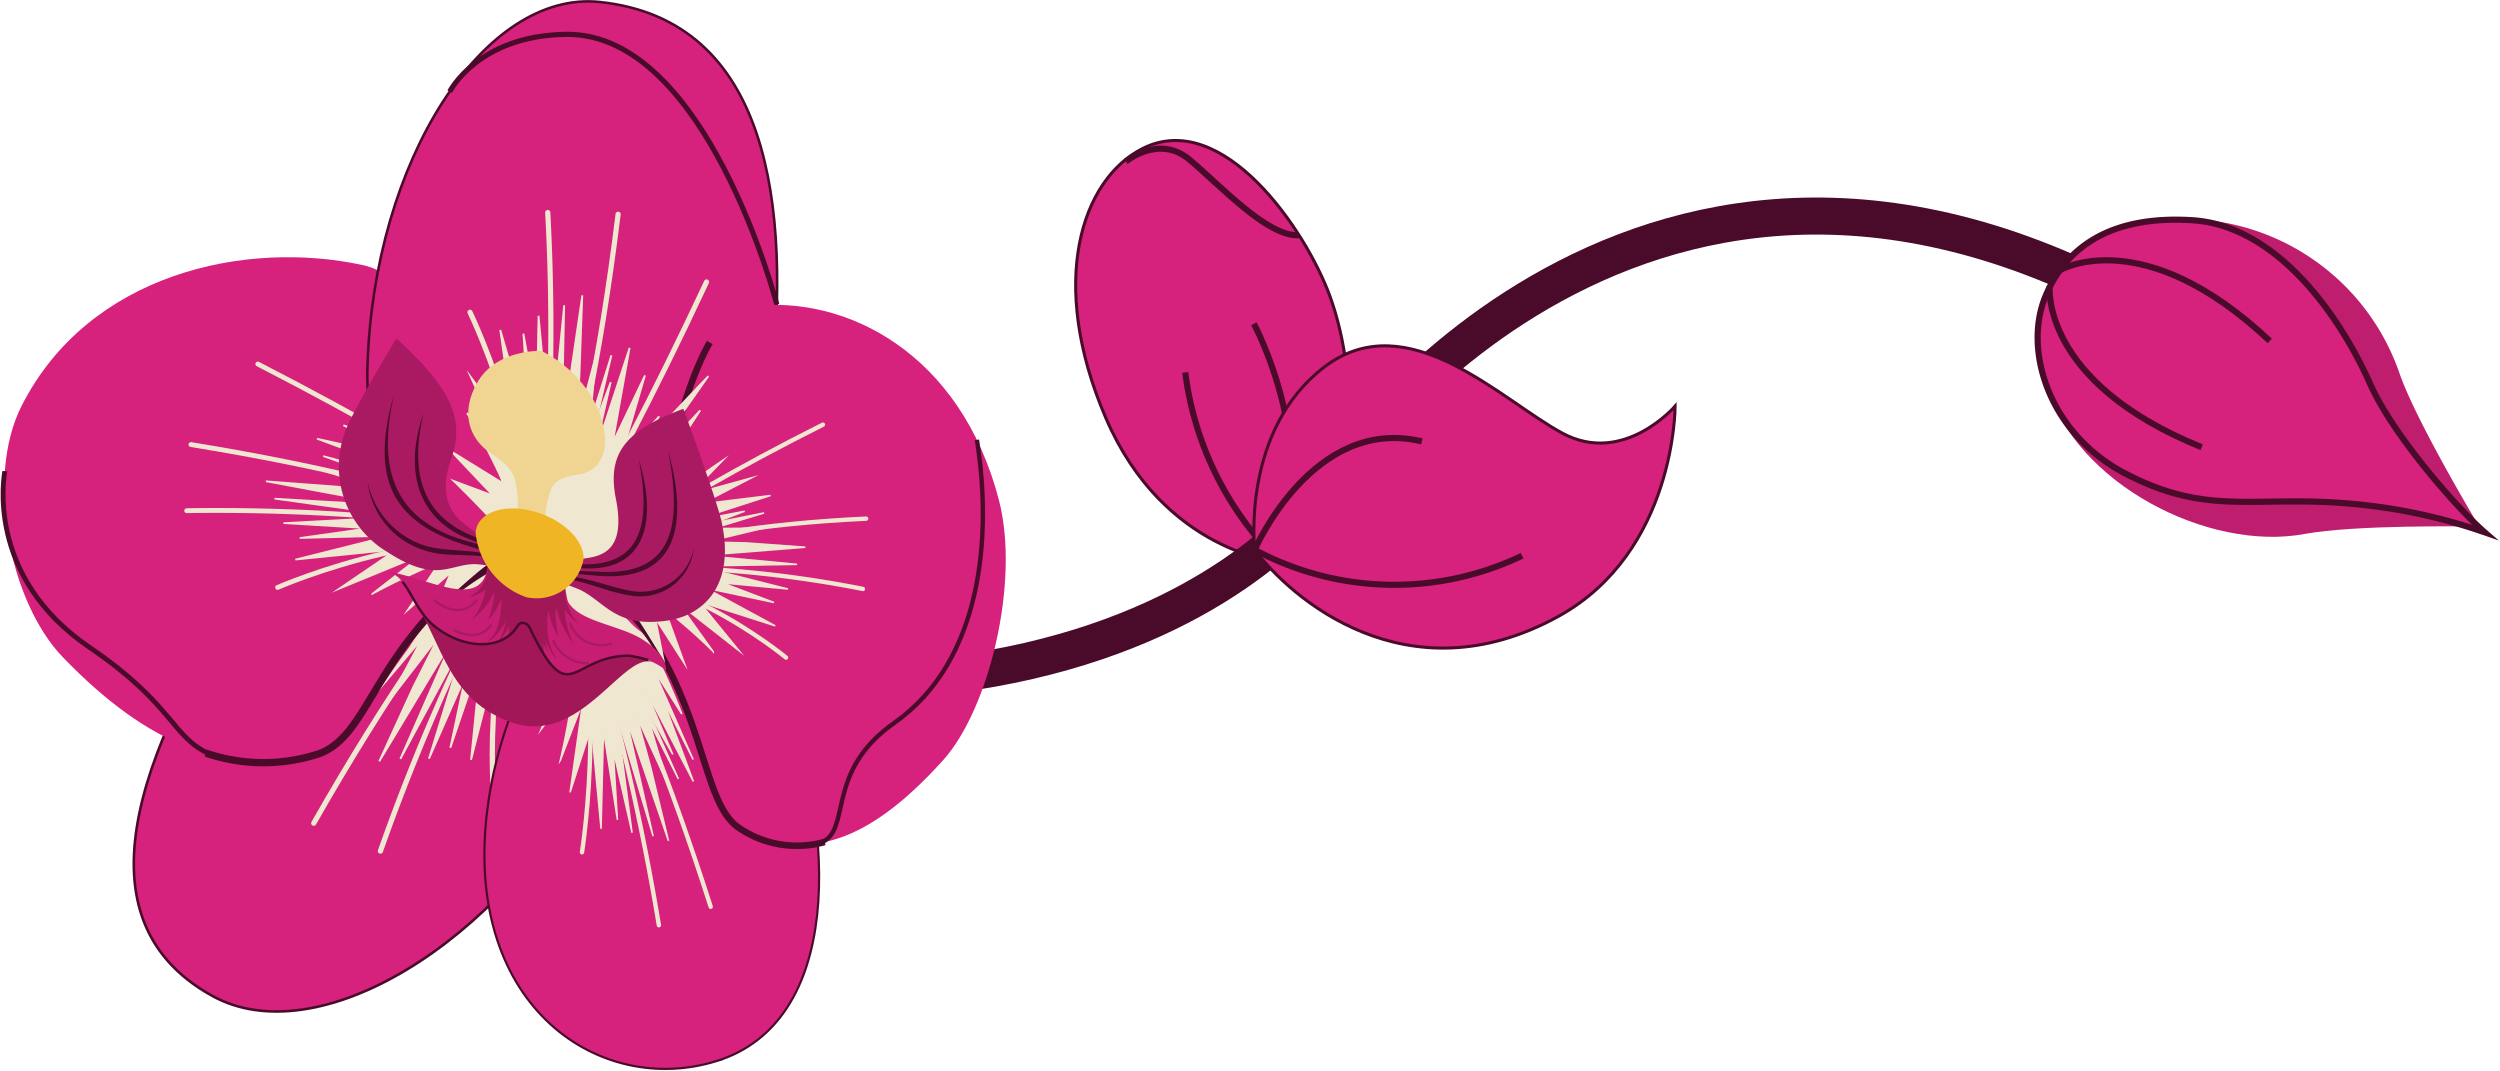 <svg height="86.974" viewBox="0 0 203.001 86.974" width="203.001" xmlns="http://www.w3.org/2000/svg"><path d="m103.717 45.635s-9.4-.706-14.127-11.732-1.946-19.327 2.966-21.834c6.515-3.324 13.294 6.586 15.259 12.017s3.132 15.869-4.098 21.549z" fill="#d6217d" stroke="#4a0b2b" stroke-miterlimit="10" stroke-width=".249" transform="translate(.191 .007)"/><path d="m103.717 45.635a26.1 26.1 0 0 1 -7.665-15.4" fill="none" stroke="#4a0b2b" stroke-miterlimit="10" stroke-width=".499" transform="translate(.191 .007)"/><path d="m101.623 26.288s5.313 9.706 2.094 19.347" fill="none" stroke="#4a0b2b" stroke-miterlimit="10" stroke-width=".499" transform="translate(.191 .007)"/><path d="m29.351 49.032c62.335 19.142 79.339-10.932 79.339-10.932s25.938-37.884 68.72-10.811" fill="none" stroke="#4a0b2b" stroke-miterlimit="10" stroke-width="3.008" transform="translate(.191 .007)"/><path d="m101.691 44.635c2.867 3.875 12.345 12.185 24.654 5.411 9.527-5.243 9.485-17.076 9.485-17.076s-4.173 4.864-9.137 2.207-12.552-10.544-19.334-5.394-5.668 14.852-5.668 14.852z" fill="#d6217d" stroke="#4a0b2b" stroke-miterlimit="10" stroke-width=".249" transform="translate(.191 .007)"/><path d="m101.691 44.635s4.719-10.927 13.574-8.8" fill="none" stroke="#4a0b2b" stroke-miterlimit="10" stroke-width=".499" transform="translate(.191 .007)"/><path d="m123.407 45.116a23.989 23.989 0 0 1 -21.716-.481" fill="none" stroke="#4a0b2b" stroke-miterlimit="10" stroke-width=".499" transform="translate(.191 .007)"/><path d="m91.215 13.116s2.679-2.243 5.166-.173 6.341 6.311 8.911 6.148" fill="none" stroke="#4a0b2b" stroke-miterlimit="10" stroke-width=".499" transform="translate(.191 .007)"/><path d="m17.074 80.876c8.409 4.621 23.136-3.97 31.232-19s-8.114-23.69-8.114-23.69-11.606-4.186-19.846 8.414-15.239 27.7-3.272 34.276z" fill="#d6217d" stroke="#4a0b2b" stroke-miterlimit="10" stroke-width=".213" transform="translate(.191 .007)"/><path d="m42.891 39.577-12.677 16.841 3.862-4.563-2.685 5.056 4.046-5.239-2.056 4.085-2.774 6.052 6-9.963-4.292 9.773 5.385-9.966-3.06 9.947 2.982-6.769-1.246 5.883 2.524-7.42-.843 8.4 2.188-8.548 1.57 5.864-.368-7.833 1.788 5.262a58.236 58.236 0 0 1 -.689-7.865c.088-2.811 3.2-9.676 3.2-9.676z" fill="#efe7cf" stroke="#efe7cf" stroke-miterlimit="10" stroke-width=".15" transform="translate(.191 .007)"/><path d="m45.39 39.036s-7.893 6.37-20.106 27.8" fill="none" stroke="#efe7cf" stroke-linecap="round" stroke-linejoin="round" stroke-width=".426" transform="translate(.191 .007)"/><path d="m42.548 39.808c-.074.166-4.791 4.024-6.437 4.612s-5.532 6.445-5.532 6.445l3.55-3.4-5.289 7.1 4.041-4.811-4.308 6.671 6.327-7.284-3.794 5.271 5.351-5.664 1.485 4.938 3.217-3.541 1.341 2.018.128-2.115 3.025 3.978-1.857-4.593 2.59 2.289s-2.447-5.342-2.567-6.812a37.265 37.265 0 0 0 -1.271-5.102z" fill="#efe7cf" stroke="#efe7cf" stroke-miterlimit="10" stroke-width=".15" transform="translate(.191 .007)"/><path d="m30.7 69.1a174.31 174.31 0 0 1 13.9-30" fill="none" stroke="#efe7cf" stroke-linecap="round" stroke-linejoin="round" stroke-width=".426" transform="translate(.191 .007)"/><path d="m39.853 63.945s-1.191-16.772 6.259-25.845" fill="none" stroke="#efe7cf" stroke-linecap="round" stroke-linejoin="round" stroke-width=".426" transform="translate(.191 .007)"/><path d="m46.249 42.82c-1.631-.1-6.721-2.123-8.546-5.616s-2.461-14.38-8.415-15.68c-9.56-2.088-22.282.677-27.729 11.435-2.959 5.848-.993 15.9 3.359 20.406 7.008 7.258 13.325 9.671 20.856 7.809 1.975-.488 5.285-6.026 9.412-11.748 2.261-3.136 7.714-5.586 10.478-4.926.989.235.585-1.68.585-1.68z" fill="#d6217d" transform="translate(.191 .007)"/><path d="m16.523 61.143a14.393 14.393 0 0 0 9.251.031c3.445-1.308 4.227-6.409 9.412-11.748 2.693-2.773 7.714-5.586 10.478-4.926.989.236.585-1.679.585-1.679-1.631-.1-6.721-2.123-8.546-5.616-1.275-2.441-1.97-8.5-4.307-12.365" fill="none" stroke="#4a0b2b" stroke-miterlimit="10" stroke-width=".592" transform="translate(.191 .007)"/><path d="m47.294 42.885-21.239-5.859 5.229 1.874-5.3-.7 5.883 1.815-4.25-.472-6.217-.471 10.669 2-9.969-.59 10.481 1.466-9.752.523 6.912.416-5.593.794 7.347-.187-7.7 1.939 8.243-.83-4.71 3.207 6.823-2.8-4.11 3.205a56.385 56.385 0 0 1 6.753-3.085c2.517-.816 9.553-.319 9.553-.319z" fill="#efe7cf" stroke="#efe7cf" stroke-miterlimit="10" stroke-width=".139" transform="translate(.191 .007)"/><path d="m46.115 44.552s-8.068-4.761-30.8-8.46" fill="none" stroke="#efe7cf" stroke-linecap="round" stroke-linejoin="round" stroke-width=".395" transform="translate(.191 .007)"/><path d="m46.115 44.552s-7.832-5.971-25.369-15" fill="none" stroke="#efe7cf" stroke-linecap="round" stroke-linejoin="round" stroke-width=".395" transform="translate(.191 .007)"/><path d="m44.558 42.355c-.17-.011-5.948-2.591-6.975-3.819s-6.724-4.967-6.724-4.967l3.213 3.1-6.378-2.146 5.083 2.677-7.233-1.586 8.4 3.127-5.833-1.588 6.661 2.8-3.921 2.847 4.125 1.64-1.376 1.788 1.912-.561-2.592 3.86 3.5-3.052-1.23 2.951s3.978-3.795 5.242-4.365a35.816 35.816 0 0 0 4.126-2.706z" fill="#efe7cf" stroke="#efe7cf" stroke-miterlimit="10" stroke-width=".139" transform="translate(.191 .007)"/><path d="m14.973 41.46a166.438 166.438 0 0 1 30.843 2.426" fill="none" stroke="#efe7cf" stroke-linecap="round" stroke-linejoin="round" stroke-width=".395" transform="translate(.191 .007)"/><path d="m22.353 47.692s14.487-6.34 24.814-2.817" fill="none" stroke="#efe7cf" stroke-linecap="round" stroke-linejoin="round" stroke-width=".395" transform="translate(.191 .007)"/><path d="m.2 38.25c-.014.205-1.7 8.486 6.917 14.338 6.849 4.652 6.63 7.3 9.79 8.661" fill="none" stroke="#4a0b2b" stroke-miterlimit="10" stroke-width=".395" transform="translate(.191 .007)"/><path d="m48.51.155c-9.322-.987-18.389 12.745-18.866 29.694s18.487 18.078 18.487 18.078 12.6-1.6 14.267-16.427-.128-29.889-13.888-31.345z" fill="#d6217d" stroke="#4a0b2b" stroke-miterlimit="10" stroke-width=".21" transform="translate(.191 .007)"/><path d="m57.976 86.158c-9.385 2.9-20.369-4.29-18.655-19.937 1.393-12.724 10-21.29 10-21.29s8.956-2.585 13.8 10.229 4.979 27.869-5.145 30.998z" fill="#d6217d" stroke="#4a0b2b" stroke-miterlimit="10" stroke-width=".179" transform="translate(.191 .007)"/><path d="m47.195 45.924 7.7 17.323-2.395-4.747 1.487 5.07-2.471-5.4 1.118 4.083 1.455 6.017-3.458-10.07 2.212 9.695-3-10 1.29 9.716-1.533-6.72.346 5.68-1.136-7.276-.195 8-.786-8.295-1.729 5.332 1.032-7.326-1.829 4.742a68.543 68.543 0 0 0 1.271-7.319c.209-2.655-1.417-9.476-1.417-9.476z" fill="#efe7cf" stroke="#efe7cf" stroke-miterlimit="10" stroke-width=".126" transform="translate(.191 .007)"/><path d="m45.406 45.124s5.2 6.914 12.113 28.5" fill="none" stroke="#efe7cf" stroke-linecap="round" stroke-linejoin="round" stroke-width=".358" transform="translate(.191 .007)"/><path d="m47.425 46.181c.039.165 3.139 4.345 4.3 5.091s3.449 6.708 3.449 6.708l-2.286-3.611 3.207 7.3-2.509-5 2.526 6.778-3.955-7.591 2.283 5.4-3.397-5.956-1.573 4.475-2.026-3.707-1.181 1.742.111-2-2.615 3.389 1.815-4.1-2.131 1.85a45.566 45.566 0 0 0 2.557-6.115 41.977 41.977 0 0 1 1.425-4.653z" fill="#efe7cf" stroke="#efe7cf" stroke-miterlimit="10" stroke-width=".126" transform="translate(.191 .007)"/><path d="m53.311 75.12a199.23 199.23 0 0 0 -7.323-29.846" fill="none" stroke="#efe7cf" stroke-linecap="round" stroke-linejoin="round" stroke-width=".358" transform="translate(.191 .007)"/><path d="m47.066 69.2s2.507-15.639-2.1-25.046" fill="none" stroke="#efe7cf" stroke-linecap="round" stroke-linejoin="round" stroke-width=".358" transform="translate(.191 .007)"/><path d="m45.882 45.029c1.254.11 5.334-1.332 7.066-4.769s3.281-14.833 7.95-15.4c7.5-.912 16.933 3.719 20.039 15.8 1.688 6.567-.794 16.9-4.554 21.067-6.054 6.708-11.108 8.4-16.672 5.423-1.459-.782-3.444-7.068-6.034-13.659-1.419-3.611-5.34-6.931-7.513-6.608-.778.111-.282-1.854-.282-1.854z" fill="#d6217d" transform="translate(.191 .008)"/><path d="m66.771 68.36a8.359 8.359 0 0 1 -7.06-1.214c-2.5-1.845-2.6-7.33-6.034-13.659-1.784-3.288-5.34-6.931-7.513-6.608-.778.115-.282-1.85-.282-1.85 1.254.11 5.334-1.332 7.066-4.769 1.211-2.4 2.333-8.7 4.493-12.459" fill="none" stroke="#4a0b2b" stroke-miterlimit="10" stroke-width=".535" transform="translate(.191 .008)"/><path d="m45.078 44.957 16.774-3.315-4.171 1.268 4.114-.027-4.665 1.117 3.288.076 4.785.349-8.334.668 7.666.725-8.139.132 7.389 1.867-5.313-.494 4.189 1.592-5.587-1.185 5.684 3.082-6.208-1.987 3.281 4.018-4.931-3.872 2.821 3.929a44.192 44.192 0 0 0 -4.851-4.16c-1.84-1.2-7.257-1.625-7.257-1.625z" fill="#efe7cf" stroke="#efe7cf" stroke-miterlimit="10" stroke-width=".126" transform="translate(.191 .008)"/><path d="m45.815 46.873s6.619-3.932 24.322-4.767" fill="none" stroke="#efe7cf" stroke-linecap="round" stroke-linejoin="round" stroke-width=".357" transform="translate(.191 .008)"/><path d="m45.815 46.873s6.557-5.24 20.817-12.4" fill="none" stroke="#efe7cf" stroke-linecap="round" stroke-linejoin="round" stroke-width=".357" transform="translate(.191 .008)"/><path d="m47.217 44.767c.131.011 4.79-1.931 5.694-3.087s5.614-4.331 5.614-4.331l-2.755 2.84 5.076-1.4-4.139 2.138 5.673-.7-6.711 2.165 4.606-.889-5.356 2.056 2.711 3.524-3.307 1.174.875 2.071-1.4-.848 1.602 4.42-2.37-3.689.651 3.277s-2.665-4.539-3.574-5.31a32.59 32.59 0 0 1 -2.89-3.411z" fill="#efe7cf" stroke="#efe7cf" stroke-miterlimit="10" stroke-width=".126" transform="translate(.191 .008)"/><path d="m69.874 47.813a93.2 93.2 0 0 0 -23.767-1.6" fill="none" stroke="#efe7cf" stroke-linecap="round" stroke-linejoin="round" stroke-width=".357" transform="translate(.191 .008)"/><path d="m63.636 53.389s-10.436-8.639-18.656-6.317" fill="none" stroke="#efe7cf" stroke-linecap="round" stroke-linejoin="round" stroke-width=".357" transform="translate(.191 .008)"/><path d="m79.134 35.708c1.255 7.864.424 17.981-6.72 22.991-5.679 3.982-3.4 8.71-5.947 9.721" fill="none" stroke="#4a0b2b" stroke-miterlimit="10" stroke-width=".357" transform="translate(.191 .008)"/><path d="m44.114 51.644 5.343-22.805-1.771 5.632.528-5.663-1.684 6.325.325-4.534.235-6.619-1.68 11.42.211-10.62-1.121 11.192-.96-10.338-.155 7.359-1.076-5.909.5 7.8-2.379-8.1 1.224 8.722-3.6-4.871 3.257 7.133-3.575-4.234a59.929 59.929 0 0 1 3.557 7.046c.972 2.64.736 10.136.736 10.136z" fill="#efe7cf" stroke="#efe7cf" stroke-miterlimit="10" stroke-width=".148" transform="translate(.191 .007)"/><path d="m42.294 50.461s4.723-8.769 7.706-33.07" fill="none" stroke="#efe7cf" stroke-linecap="round" stroke-linejoin="round" stroke-width=".42" transform="translate(.191 .007)"/><path d="m42.294 50.461s6.018-8.568 14.886-27.572" fill="none" stroke="#efe7cf" stroke-linecap="round" stroke-linejoin="round" stroke-width=".42" transform="translate(.191 .007)"/><path d="m44.563 48.715c.005-.181 2.506-6.426 3.768-7.567s5-7.349 5-7.349l-3.164 3.542 2.015-6.865-2.633 5.511 1.385-7.749-2.974 9.049 1.44-6.263-2.7 7.192-3.181-4.043-1.571 4.451-1.957-1.388.674 2.008-4.204-2.594 3.387 3.587-3.185-1.184s4.2 4.069 4.854 5.388a38.063 38.063 0 0 0 3.046 4.274z" fill="#efe7cf" stroke="#efe7cf" stroke-miterlimit="10" stroke-width=".148" transform="translate(.191 .007)"/><path d="m44.287 17.25a176.915 176.915 0 0 1 -1.3 32.866" fill="none" stroke="#efe7cf" stroke-linecap="round" stroke-linejoin="round" stroke-width=".42" transform="translate(.191 .007)"/><path d="m37.973 25.349s7.336 15.126 4.022 26.243" fill="none" stroke="#efe7cf" stroke-linecap="round" stroke-linejoin="round" stroke-width=".42" transform="translate(.191 .007)"/><path d="m48.39 39.928c.055-.015 8.939-9.4 8.939-9.4l-5.9 8.4 5.235-5.613-4.55 6.962 2.386-1.737s-1.479 3.737-2.859 4.4-3.791 2.013-5.049 1.869a2.335 2.335 0 0 1 -1.748-.99z" fill="#efe7cf" stroke="#efe7cf" stroke-miterlimit="10" stroke-width=".148" transform="translate(.191 .007)"/><path d="m36.326 7.431s2.308-4.565 9.461-4.649c11.393-.133 17.1 21.929 17.1 21.929" fill="none" stroke="#4a0b2b" stroke-miterlimit="10" stroke-width=".42" transform="translate(.191 .007)"/><g transform="translate(.191 .007)"><path d="m43.975 44.567c-1.057-.125-3.832-.317-5.371-1.265s-3.49-2.311-2.146-6.094c1.18-3.322-.252-5.885-4.466-9.739 0 0-3.5 5.812-4.114 7.467a8.087 8.087 0 0 0 3.406 9.894c4.028 2.608 5.031.917 7.185.973a22.45 22.45 0 0 1 5.768 1.291z" fill="#aa1a63"/><path d="m41.653 44c1.04.389 3.759 1.546 5.365 1.369s3.659-.556 2.8-4.881c-.758-3.8.934-5.594 5.478-7.3 0 0 2.715 7.336 3.121 9.242 1.121 5.261-1.631 7.569-4.465 7.963-4.218.585-4.994-1.543-7.093-2.53a22.605 22.605 0 0 0 -5.759-1.538z" fill="#aa1a63"/><path d="m33.312 48.518c2.483 3.833 2.871 8.375 8.112 10.154 5.575 1.891 8.99-5.791 11.386-4.909l-10.575-4.513z" fill="#a11757"/><path d="m39.429 45.824c-.4 3.974-4.97.961-8.419.538 2.017.248 2.135 2.928 4.116 4.5 2.378 1.893 5.5 1.959 6.719-.062a.459.459 0 0 1 .419-.23h.027a.679.679 0 0 1 .534.4c3.272 6.857 3.325 2.249 8.062 2.264a5.767 5.767 0 0 1 3 1.184s.2-1.223-2.015-2.564c-2.508-1.514-7.287-1.454-5.972-5.178" fill="#c71e74"/><path d="m41.1 48.437a8.03 8.03 0 0 1 -.77 3.622 4.364 4.364 0 0 0 1.107-2.294c.309-1.577-.337-1.328-.337-1.328z" fill="#a11757"/><path d="m44.006 49.151a9.167 9.167 0 0 0 .325 3.891 6.418 6.418 0 0 1 -.807-2.764c-.124-1.678.482-1.127.482-1.127z" fill="#a11757"/><path d="m41.358 47.217s-.4 6.585-.394 6.639.593-2.166.593-2.166l.308 1.571.75-2.1.3 2.947.218-2.5.843 2.711-.122-6.486z" fill="#a11757"/><path d="m39.407 45.979a2.728 2.728 0 0 1 -1.535 2.521 3.188 3.188 0 0 0 1.283-.588c.259-.342-.321 1.882-1.146 2.468a5.23 5.23 0 0 0 1.747-1.945c.458-1.1.02 1.282-.337 1.892a3.833 3.833 0 0 0 1.031-1.564c.127-.717.188 2.1-.753 3.01s1.158-.415 1.526-2.287a15.807 15.807 0 0 0 .368-2.416z" fill="#a11757"/><path d="m45.72 47.576a3.866 3.866 0 0 0 1.2 3.193 5.27 5.27 0 0 1 -1.178-1.193c-.211-.457.092 1.984.825 2.952a8.743 8.743 0 0 1 -1.469-2.733c-.316-1.295-.17 1.234.1 2a6.032 6.032 0 0 1 -.818-2.018c-.04-.758-.428 1.948.379 3.288s-1.076-.963-1.215-2.959a17.364 17.364 0 0 1 -.074-2.525z" fill="#a11757"/><path d="m32.483 47.228c.809.98 1.294 2.565 2.643 3.638 2.378 1.893 5.5 1.959 6.719-.062a.459.459 0 0 1 .419-.23h.027a.679.679 0 0 1 .534.4c3.272 6.857 3.325 2.249 8.062 2.264a9.82 9.82 0 0 1 1.561.354" fill="none" stroke="#4a0b2b" stroke-miterlimit="10" stroke-width=".201"/><path d="m48.471 33.449a9.755 9.755 0 0 0 -4.719-4.964s-3.615-.148-5.165 2.539c-1.681 2.912-.177 4.91.9 5.641s1.829 1.291 2.116 2.188a8.5 8.5 0 0 1 .2 3.007l1.132.278 1.132.277a7.531 7.531 0 0 1 .55-2.821c.384-.732 1.177-.916 2.311-1.1s2.834-1.403 1.543-5.045z" fill="#efd492"/></g><path d="m34.2 33.54c-1.408 6 .552 9.626 6.745 10.741a2.975 2.975 0 0 1 1.819 1.119 2.892 2.892 0 0 0 -1.864-.914c-6.332-.712-8.737-5.043-6.7-10.941z" fill="#4a0b2b" transform="translate(.191 .007)"/><path d="m31.811 32.01c-1.323 5.771-.268 10.16 5.9 11.914a19.68 19.68 0 0 1 4.752 1.908 9.356 9.356 0 0 0 -2.378-.911c-7.705-1.709-10.561-4.972-8.277-12.911z" fill="#4a0b2b" transform="translate(.191 .007)"/><path d="m29.662 39.1a6.887 6.887 0 0 0 4.8 5.245c1.8.462 3.813.222 5.634.821a3.1 3.1 0 0 1 1.535 1.14c-1.953-1.867-4.879-.807-7.273-1.6a6.612 6.612 0 0 1 -4.7-5.61z" fill="#4a0b2b" transform="translate(.191 .007)"/><path d="m51.677 37.3c1.817 5.912.054 10.164-6.757 8.484a2.171 2.171 0 0 0 -1.91.23 2.237 2.237 0 0 1 1.94-.435c6.761 1.226 7.856-2.412 6.727-8.279z" fill="#4a0b2b" transform="translate(.191 .007)"/><path d="m54.079 36.647c1.517 5.484 1.121 10.769-5.97 10.081l-2.409-.213a7.487 7.487 0 0 0 -2.4.046c1.571-.474 3.233-.161 4.822-.165 6.888.54 6.924-4.424 5.955-9.749z" fill="#4a0b2b" transform="translate(.191 .007)"/><path d="m56.151 44.505a4.383 4.383 0 0 1 -5.218 3.831c-1.8-.276-3.377-1.073-5.149-1.343a2.249 2.249 0 0 0 -1.658.342 2.174 2.174 0 0 1 1.678-.561c1.777.118 3.479.882 5.183 1.183a4.38 4.38 0 0 0 5.164-3.452z" fill="#4a0b2b" transform="translate(.191 .007)"/><path d="m47.19 45.412a3.88 3.88 0 0 1 -4.626 3.078 6.176 6.176 0 0 1 -4.132-5.227c.094-1.58 2.13-2.38 4.549-1.787s4.303 2.356 4.209 3.936z" fill="#efb525" transform="translate(.191 .007)"/><path d="m35.025 48.691s1.993 1.87 3.51.021" fill="none" stroke="#aa1a63" stroke-miterlimit="10" stroke-width=".201" transform="translate(.191 .007)"/><path d="m36.634 51.154c.073-.051 1.875 1.193 3.075-.43" fill="none" stroke="#aa1a63" stroke-miterlimit="10" stroke-width=".201" transform="translate(.191 .007)"/><path d="m49.494 52.241a2.714 2.714 0 0 1 -3.412-1.677" fill="none" stroke="#aa1a63" stroke-miterlimit="10" stroke-width=".201" transform="translate(.191 .007)"/><path d="m47.642 53.855a3.062 3.062 0 0 1 -2.935-1.9" fill="none" stroke="#aa1a63" stroke-miterlimit="10" stroke-width=".201" transform="translate(.191 .007)"/><path d="m200.153 42.744s-9.111-.153-13.241.612c-7.726 1.433-18.569-4.026-20.98-12.195s16.579-3.274 21.258.653 12.963 10.93 12.963 10.93z" fill="#bf1d6e" transform="translate(.191 .007)"/><path d="m201.214 42.9s-5.238-8.689-6.59-12.667a18.593 18.593 0 0 0 -19.793-12.333c-8.429 1.223 5.513 15.176 11.036 17.786s15.347 7.214 15.347 7.214z" fill="#bf1d6e" transform="translate(.191 .007)"/><path d="m201.57 43.22c-2.252-1.959-7.443-7.864-9.3-12.047s-7.727-12.894-14.48-13.3-10.246 2.306-11.864 6.118c-1.876 4.424.252 11.2 6.43 14.436 7.082 3.71 10.847 1.586 19.491 2.585a44.1 44.1 0 0 1 9.723 2.208z" fill="#d6217d" transform="translate(.191 .007)"/><path d="m201.57 43.22c-2.252-1.959-7.438-7.866-9.3-12.047-2.59-5.812-7.727-12.894-14.48-13.3s-10.246 2.306-11.864 6.118c-1.876 4.424.252 11.2 6.43 14.436 7.082 3.71 10.847 1.586 19.491 2.585a44.1 44.1 0 0 1 9.723 2.208z" fill="none" stroke="#4a0b2b" stroke-miterlimit="10" stroke-width=".503" transform="translate(.191 .007)"/><path d="m167.073 21.931s6.711-3.968 17.043 5.746" fill="none" stroke="#4a0b2b" stroke-miterlimit="10" stroke-width=".503" transform="translate(.191 .007)"/><path d="m166.243 23.227s-.8 7.755 12.342 13.082" fill="none" stroke="#4a0b2b" stroke-miterlimit="10" stroke-width=".503" transform="translate(.191 .007)"/></svg>